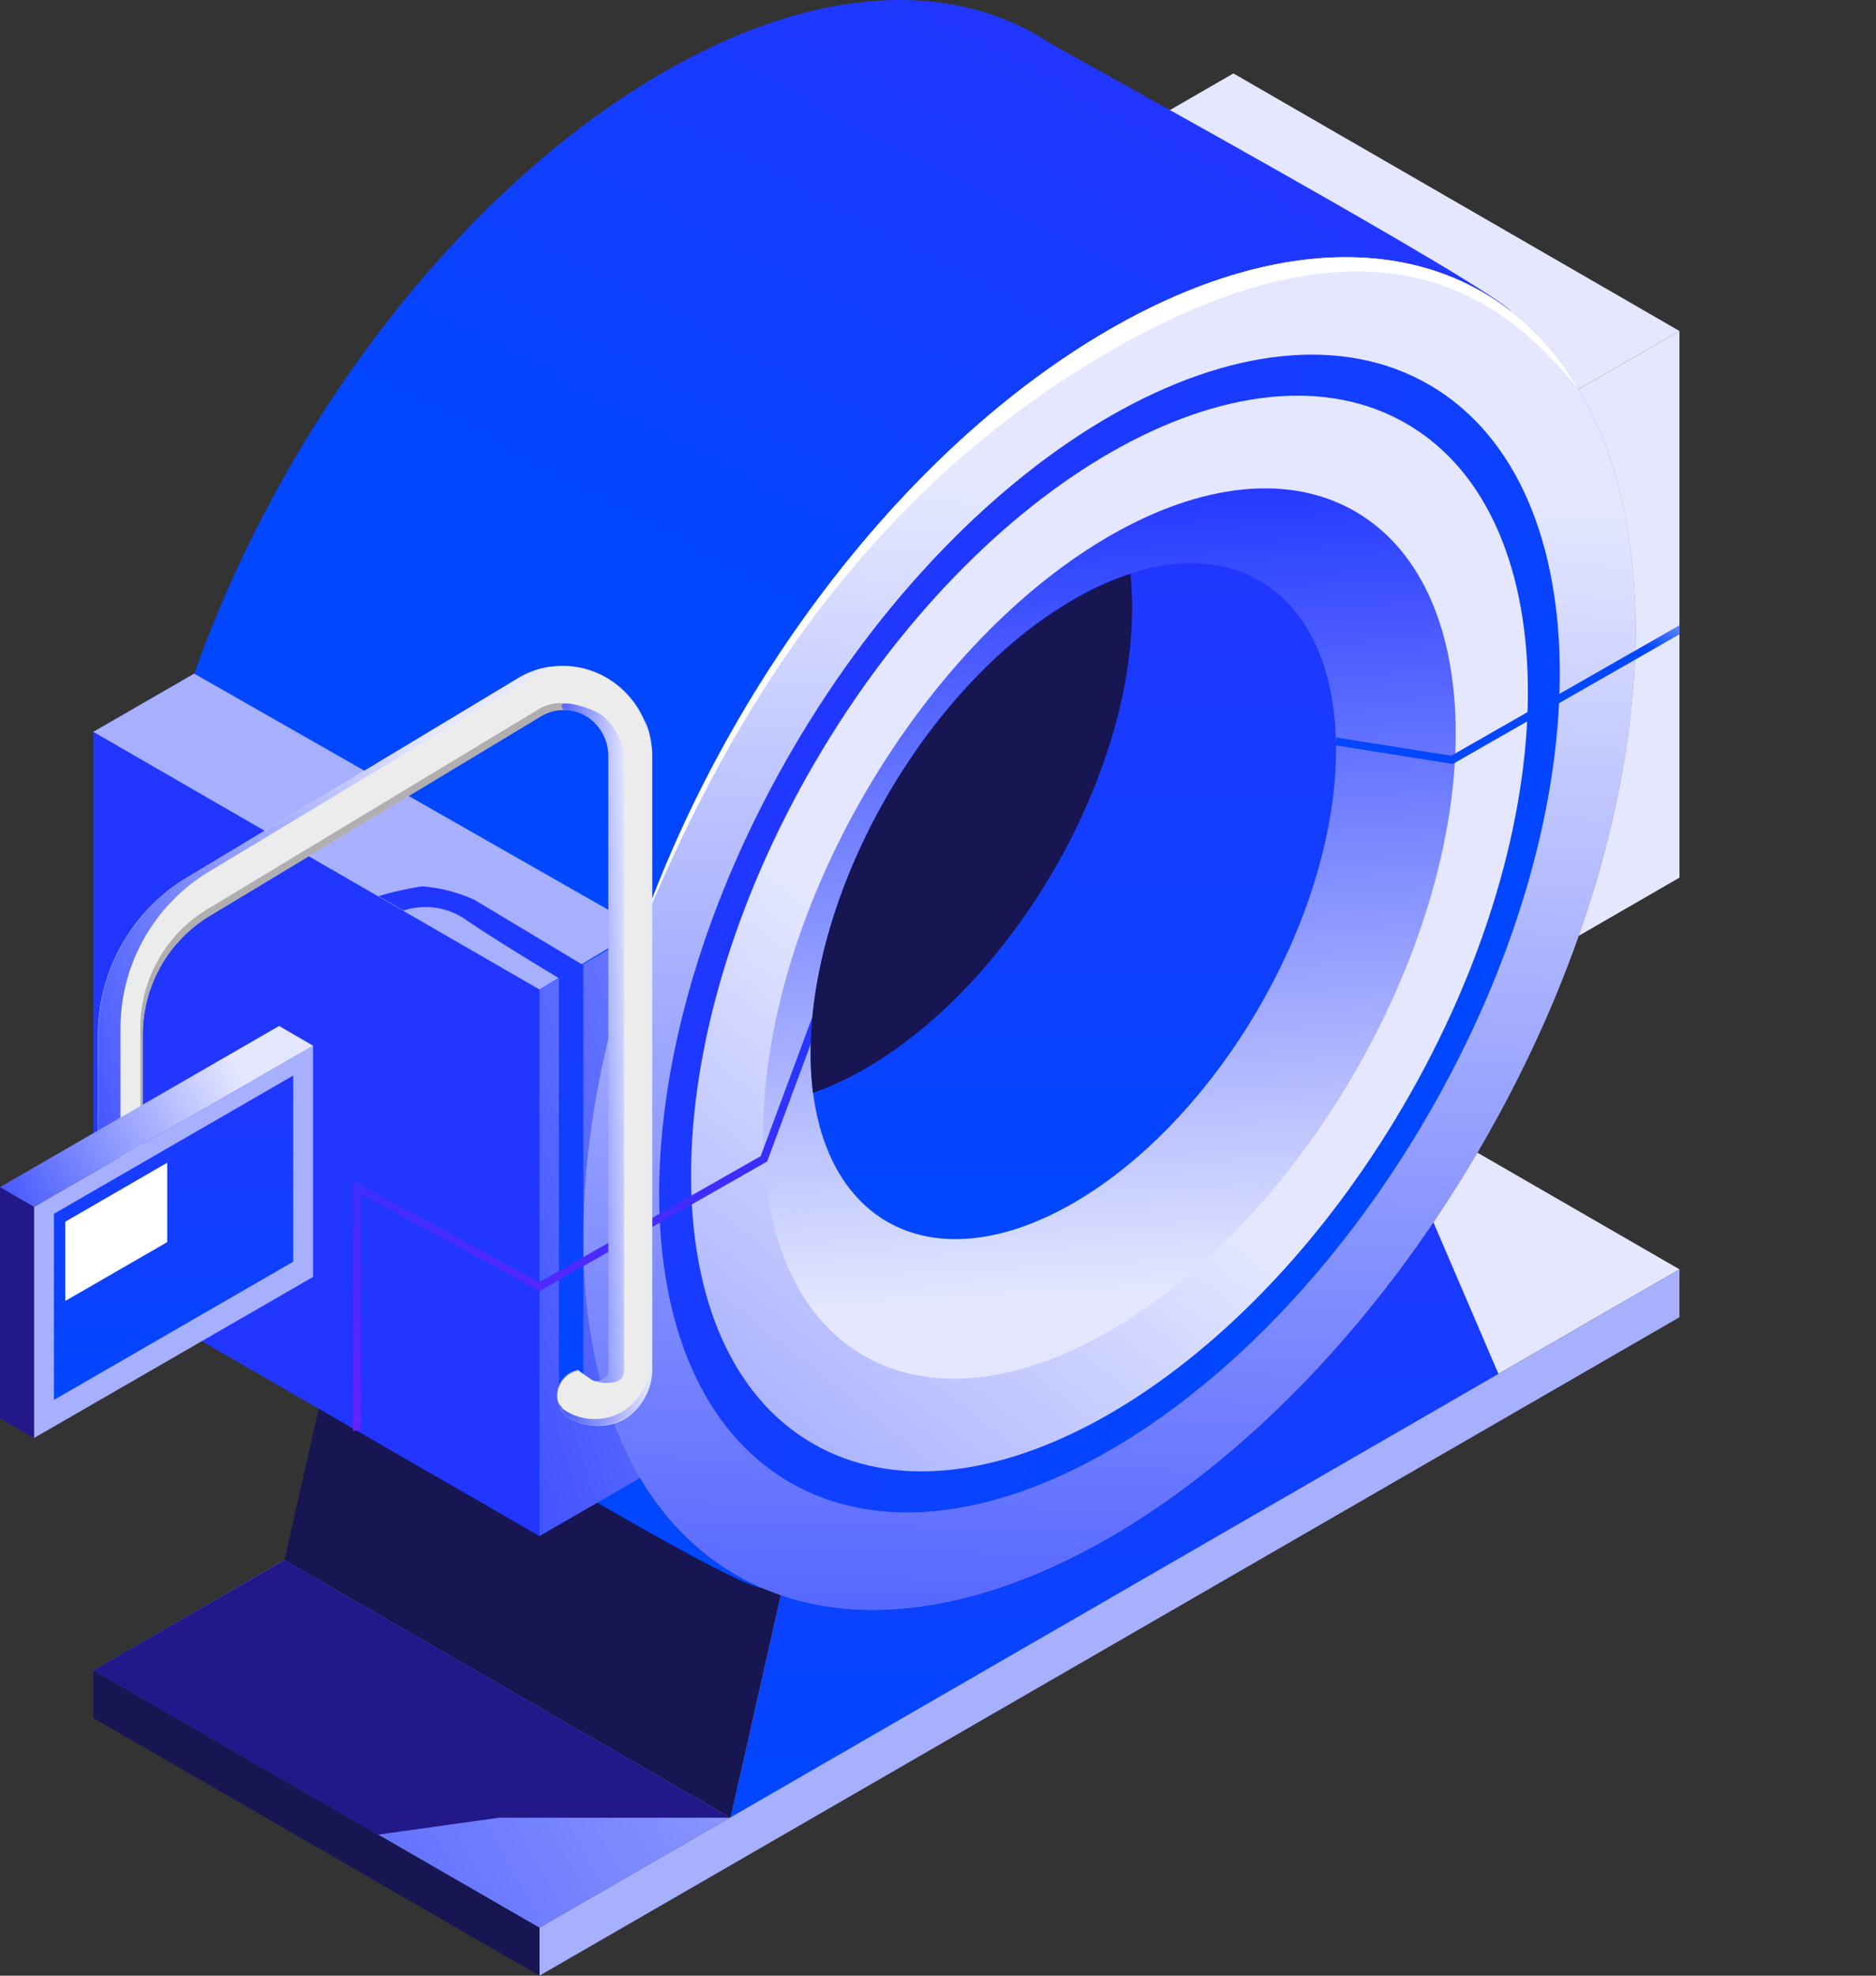 <svg width="76" height="80" fill="none" xmlns="http://www.w3.org/2000/svg"><rect width="100%" height="100%" fill="#333333" stroke="none"/><path d="m38.334 10.534.039-.166a.524.524 0 0 0-.237-.48l-.192-.11c-.154-.089-.269 0-.237.206l.038.205-.038.166a.525.525 0 0 0 .237.48l.192.11c.154.089.269 0 .237-.206l-.038-.205Z" fill="#A2928D"/><path d="m38.238 10.56.039-.16a.525.525 0 0 0-.244-.487l-.185-.109c-.154-.09-.27 0-.237.212l.038.204-.038.16a.539.539 0 0 0 .237.487l.185.103c.16.096.276 0 .244-.205l-.039-.205Z" fill="#7E6861"/><path d="M38.06 12.321H38a.878.878 0 0 1-.339-.698l.032-1.178a.289.289 0 0 1 .128-.045.16.16 0 0 1 .128 0 .506.506 0 0 1 .23.365l.16 1.223a.268.268 0 0 1-.089.25.423.423 0 0 1-.192.083Z" fill="#BB9590"/><path d="M37.86 12.283a.75.75 0 0 1-.339-.64l.115-1.108c0-.128.11-.173.224-.103a.513.513 0 0 1 .231.365l.109 1.236c.019.256-.141.365-.34.25Z" fill="#907566"/><path d="m38.065 10.502-.083.052-.051.505h-.141l.07-.614.205-.115v.172Z" fill="#A2928D"/><path d="m38.066 10.33-.205.114-.07.615-.154-.077.07-.614.199-.116.16.077Z" fill="#8F7C76"/><path d="M49.969 40.968 3.784 67.636l18.07 10.424 46.184-26.662-18.07-10.43Z" fill="url(#a)"/><path d="M29.594 73.604 60.79 55.829l-3.97-9.246-24.286 14.023-2.939 12.998Z" fill="url(#b)"/><path d="m14.464 50.175-2.939 12.998 18.07 10.43 2.938-12.998-18.069-10.43Z" fill="#171552"/><path d="M68.038 53.338 21.854 80v-1.94l46.184-26.662v1.94Z" fill="#A7B0FF"/><path d="M3.784 67.636v1.933L21.854 80v-1.94L3.783 67.637Z" fill="#171552"/><path d="M49.969 2.972 3.784 29.634l18.07 10.43 46.184-26.661-18.07-10.43Z" fill="url(#c)"/><path d="M48.189 15.068c0 13.504-9.54 29.965-21.316 36.759-3.912 2.26 7.197 12.806 4.047 12.486-1.754-.167-18.114-10.303-19.503-11.18-3.63-2.292-5.853-6.934-5.853-13.446 0-13.504 9.54-29.966 21.31-36.76 6.178-3.566 11.749-3.764 15.642-1.19.224.153 18.107 9.956 18.773 10.942 1.71 2.523-13.1-1.933-13.1 2.389Z" fill="url(#d)"/><path d="M68.038 35.538 21.854 62.2V40.065l46.184-26.662v22.135Z" fill="url(#e)"/><path d="M59.92 46.555c8.376-14.327 8.462-29.861.191-34.696-8.27-4.834-21.764 2.86-30.14 17.188-8.375 14.327-8.46 29.86-.19 34.695 8.27 4.835 21.764-2.86 30.14-17.187Z" fill="#8F8B8C"/><path d="M59.92 46.555c8.376-14.327 8.462-29.861.191-34.696-8.27-4.834-21.764 2.86-30.14 17.188-8.375 14.327-8.46 29.86-.19 34.695 8.27 4.835 21.764-2.86 30.14-17.187Z" fill="url(#f)"/><path d="M57.765 45.295c7.17-12.264 7.242-25.56.162-29.699-7.08-4.138-18.63 2.448-25.8 14.711-7.168 12.264-7.24 25.56-.161 29.699 7.08 4.138 18.63-2.448 25.8-14.711Z" fill="url(#g)"/><path d="M56.859 44.765c6.66-11.394 6.726-23.748.147-27.594-6.579-3.845-17.311 2.273-23.972 13.666-6.66 11.393-6.726 23.747-.147 27.593s17.311-2.272 23.972-13.665Z" fill="url(#h)"/><path d="M44.942 14.235c11.64-6.716 16.57-1.383 19.01 1.524-3.515-5.916-10.705-7.21-19.01-2.414-8.304 4.796-15.437 14.317-18.965 24.255 2.426-5.68 7.337-16.642 18.965-23.365Z" fill="#fff"/><path d="M54.802 43.563c5.513-9.43 5.57-19.655.126-22.837-5.443-3.182-14.325 1.883-19.838 11.313-5.513 9.43-5.569 19.655-.126 22.837 5.444 3.182 14.325-1.883 19.838-11.313Z" fill="url(#i)"/><path d="M3.784 29.634v22.142L21.854 62.2V40.065l-18.07-10.43Z" fill="#2137FF"/><path d="M7.87 27.278 25.976 37.6l-4.124 2.465-18.069-10.43 4.085-2.357Z" fill="#A7AFFF"/><path d="M23.633 55.822V39.085l-4.405-2.644a6.268 6.268 0 0 0-2.132-.55c-.595.093-1.183.225-1.761.396l1.012.583a2.868 2.868 0 0 1 2.452.32c1.146.8 3.842 2.42 3.842 2.42v17.013l.992-.8Z" fill="url(#j)"/><path d="M14.618 57.93h-.32V47.8l7.555 4.117 8.964-5.103 2.094-5.635.103.634-1.934 5.218-9.22 5.25-7.242-3.937v9.585Z" fill="url(#k)"/><path d="M54.124 30.352c0 6.748-4.764 14.97-10.641 18.363-5.385 3.106-9.835 1.089-10.546-4.482a12.81 12.81 0 0 1-.096-1.607c0-6.749 4.764-14.964 10.642-18.357.73-.433 1.505-.785 2.311-1.05 4.764-1.544 8.33 1.3 8.33 7.133Z" fill="url(#l)"/><path d="M45.864 24.62c0 6.852-4.84 15.201-10.814 18.653-.672.392-1.38.72-2.113.98a12.81 12.81 0 0 1-.096-1.608c0-6.749 4.764-14.964 10.642-18.357.73-.433 1.505-.785 2.311-1.05.047.46.07.92.07 1.383Z" fill="#171552"/><path d="M24.203 57.737a2.279 2.279 0 0 1-1.28-.403l-.129-.173a1.045 1.045 0 0 1 .64-1.665l.532.371a.442.442 0 0 0 .461 0 .423.423 0 0 0 .237-.39V30.64a1.922 1.922 0 0 0-.864-1.62 1.793 1.793 0 0 0-1.921 0l-13.446 8.1a5.622 5.622 0 0 0-2.651 4.757v5.231H3.97v-5.231a7.447 7.447 0 0 1 3.515-6.288l13.446-8.093a3.535 3.535 0 0 1 3.733 0 3.688 3.688 0 0 1 1.735 3.201v24.748a2.325 2.325 0 0 1-1.114 2.03 2.272 2.272 0 0 1-1.082.262Z" fill="#ECECEC"/><path d="M26.105 29.11c.145.411.22.844.224 1.28v24.741a2.331 2.331 0 0 1-1.12 2.03c-.34.196-.723.3-1.115.3a2.196 2.196 0 0 1-1.28-.402l-.135-.173a.843.843 0 0 1-.076-.128.98.98 0 0 0 .185.396l.128.173a2.222 2.222 0 0 0 2.395.103 2.325 2.325 0 0 0 1.114-2.03V30.64c0-.527-.11-1.048-.32-1.53Z" fill="url(#m)"/><path d="M23.78 29.013c.269.165.49.396.64.672a1.748 1.748 0 0 0-.736-.934 1.78 1.78 0 0 0-1.92 0l-13.421 8.1a5.616 5.616 0 0 0-2.657 4.763v5.225H3.97v.269h1.812v-5.231a5.622 5.622 0 0 1 2.663-4.758l13.447-8.1a1.793 1.793 0 0 1 1.889-.006Z" fill="#B1AEB1"/><path d="M24.408 55.893a.417.417 0 0 1-.313.038s1.184.314 1.184-.435V30.78a2.362 2.362 0 0 0-.935-1.85c-.576-.352-1.92-.692-1.51-.186.334.001.662.094.947.27a1.92 1.92 0 0 1 .864 1.62v24.868a.422.422 0 0 1-.237.39Z" fill="url(#n)"/><path d="M22.8 57.173a1.043 1.043 0 0 1 .64-1.664h.04l-.052-.039a1.043 1.043 0 0 0-.64 1.665l.128.173-.115-.135Z" fill="#B7B5B7"/><path d="M4.88 46.858v-5.23a7.42 7.42 0 0 1 3.515-6.289l13.446-8.1c.158-.094.323-.177.493-.249a3.438 3.438 0 0 0-1.396.506L7.492 35.589a7.446 7.446 0 0 0-3.515 6.288v5.231h1.805v-.25H4.88Z" fill="url(#o)"/><path d="M12.684 51.705 1.376 58.23v-9.361l11.308-6.525v9.361Z" fill="#A7AFFF"/><path d="m11.878 51.09-9.694 5.597V49.15l9.694-5.597v7.537Z" fill="url(#p)"/><path d="m6.774 50.297-4.13 2.382V49.47l4.13-2.388v3.214Z" fill="#fff"/><path d="M0 48.069v9.367l1.377.794v-9.36L0 48.069Z" fill="#231889"/><path d="M11.308 41.544 0 48.068l1.377.8 11.307-6.524-1.376-.8Z" fill="url(#q)"/><path d="M29.595 73.604h-9.38l-4.905.685-11.526-6.653 7.741-4.463 18.07 10.43Z" fill="#231889"/><path d="m58.856 30.934-4.757-.755.045-.314 4.648.736 9.246-5.282v.365l-9.182 5.25Z" fill="url(#r)"/><defs><linearGradient id="a" x1="56.497" y1="57.408" x2="-2.353" y2="89.81" gradientUnits="userSpaceOnUse"><stop stop-color="#E4E7FF"/><stop offset="1" stop-color="#2137FF"/></linearGradient><linearGradient id="b" x1="45.192" y1="46.583" x2="45.192" y2="73.604" gradientUnits="userSpaceOnUse"><stop stop-color="#2137FF"/><stop offset="1" stop-color="#0047FF"/></linearGradient><linearGradient id="c" x1="56.497" y1="19.413" x2="-2.353" y2="51.814" gradientUnits="userSpaceOnUse"><stop stop-color="#E4E7FF"/><stop offset="1" stop-color="#2137FF"/></linearGradient><linearGradient id="d" x1="37.462" y1="0" x2="25.19" y2="23.091" gradientUnits="userSpaceOnUse"><stop stop-color="#2137FF"/><stop offset="1" stop-color="#0047FF"/></linearGradient><linearGradient id="e" x1="59.743" y1="35.032" x2="9.194" y2="50.238" gradientUnits="userSpaceOnUse"><stop stop-color="#E4E7FF"/><stop offset="1" stop-color="#2137FF"/></linearGradient><linearGradient id="f" x1="52.964" y1="20.184" x2="51.349" y2="82.998" gradientUnits="userSpaceOnUse"><stop stop-color="#E4E7FF"/><stop offset="1" stop-color="#2137FF"/></linearGradient><linearGradient id="g" x1="32.128" y1="30.307" x2="57.765" y2="45.295" gradientUnits="userSpaceOnUse"><stop stop-color="#2137FF"/><stop offset="1" stop-color="#0047FF"/></linearGradient><linearGradient id="h" x1="38.27" y1="40.53" x2=".148" y2="88.639" gradientUnits="userSpaceOnUse"><stop stop-color="#E4E7FF"/><stop offset="1" stop-color="#2137FF"/></linearGradient><linearGradient id="i" x1="44.89" y1="19.539" x2="46.668" y2="52.318" gradientUnits="userSpaceOnUse"><stop stop-color="#2137FF"/><stop offset="1" stop-color="#E4E7FF"/></linearGradient><linearGradient id="j" x1="19.484" y1="35.89" x2="19.484" y2="56.623" gradientUnits="userSpaceOnUse"><stop stop-color="#2137FF"/><stop offset="1" stop-color="#0047FF"/></linearGradient><linearGradient id="k" x1="23.656" y1="41.179" x2="23.656" y2="57.929" gradientUnits="userSpaceOnUse"><stop stop-color="#2137FF"/><stop offset="1" stop-color="#6821FF"/></linearGradient><linearGradient id="l" x1="43.483" y1="22.803" x2="43.483" y2="50.174" gradientUnits="userSpaceOnUse"><stop stop-color="#2137FF"/><stop offset="1" stop-color="#0047FF"/></linearGradient><linearGradient id="m" x1="25.739" y1="41.796" x2="21.184" y2="41.989" gradientUnits="userSpaceOnUse"><stop stop-color="#E4E7FF"/><stop offset="1" stop-color="#2137FF"/></linearGradient><linearGradient id="n" x1="25.352" y1="31.488" x2="21.997" y2="31.584" gradientUnits="userSpaceOnUse"><stop stop-color="#E4E7FF"/><stop offset="1" stop-color="#2137FF"/></linearGradient><linearGradient id="o" x1="19.037" y1="35.907" x2="-1.174" y2="41.768" gradientUnits="userSpaceOnUse"><stop stop-color="#E4E7FF"/><stop offset="1" stop-color="#2137FF"/></linearGradient><linearGradient id="p" x1="7.031" y1="43.554" x2="7.031" y2="56.687" gradientUnits="userSpaceOnUse"><stop stop-color="#2137FF"/><stop offset="1" stop-color="#0047FF"/></linearGradient><linearGradient id="q" x1="10.406" y1="44.79" x2="-1.213" y2="51.185" gradientUnits="userSpaceOnUse"><stop stop-color="#E4E7FF"/><stop offset="1" stop-color="#2137FF"/></linearGradient><linearGradient id="r" x1="66.366" y1="22.445" x2="64.913" y2="25.352" gradientUnits="userSpaceOnUse"><stop stop-color="#DEE1FF"/><stop offset="1" stop-color="#0047FF"/></linearGradient></defs></svg>